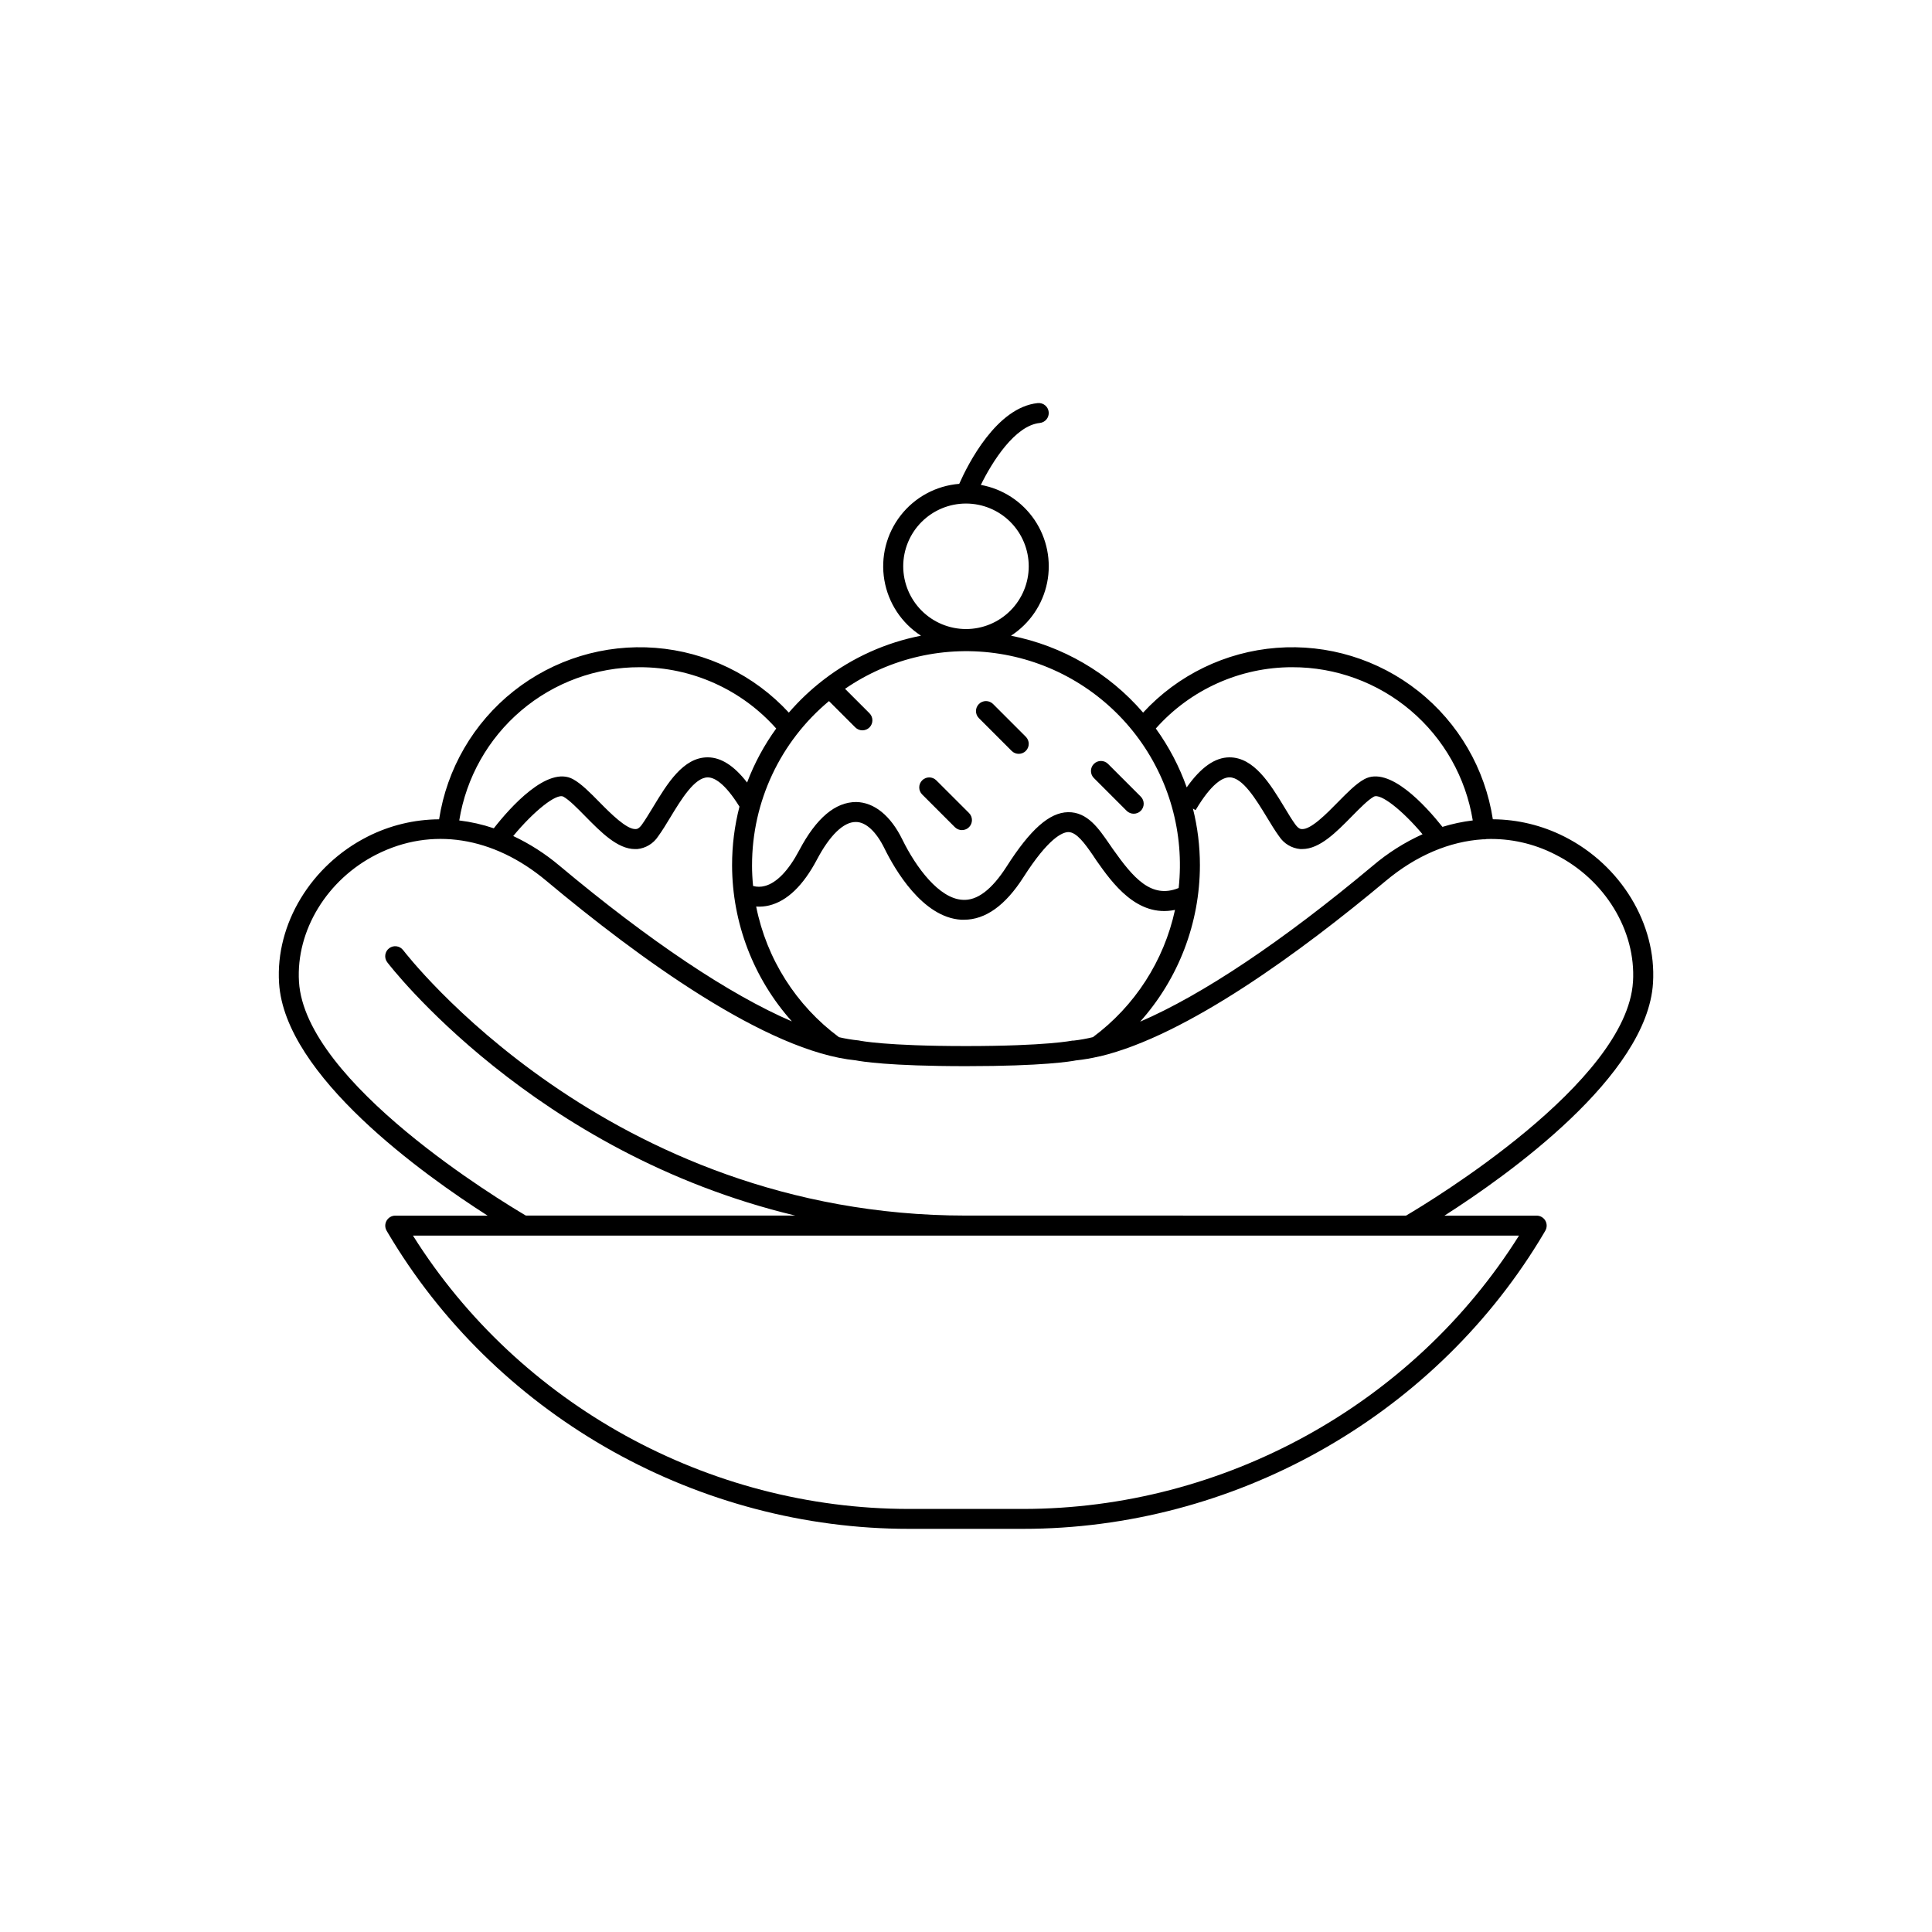 <?xml version="1.0" encoding="UTF-8"?>
<!-- Uploaded to: ICON Repo, www.iconrepo.com, Generator: ICON Repo Mixer Tools -->
<svg fill="#000000" width="800px" height="800px" version="1.1" viewBox="144 144 512 512" xmlns="http://www.w3.org/2000/svg">
 <g>
  <path d="m558.57 365.71c-5.875-2.977-12.363-4.551-18.953-4.594-2.062-13.41-9.117-25.543-19.754-33.965-10.633-8.426-24.055-12.52-37.582-11.465-13.523 1.055-26.148 7.184-35.348 17.16-9.059-10.523-21.387-17.699-35.008-20.379 4.945-3.203 8.395-8.258 9.57-14.031 1.172-5.777-0.027-11.777-3.332-16.656-3.305-4.879-8.434-8.223-14.23-9.273 3.039-6.199 9.062-15.742 15.617-16.414 1.457-0.148 2.516-1.449 2.367-2.906-0.148-1.457-1.453-2.516-2.91-2.367-10.914 1.133-18.48 16.156-20.801 21.402-6.125 0.492-11.758 3.535-15.531 8.387-3.773 4.848-5.34 11.059-4.312 17.117 1.027 6.055 4.551 11.406 9.711 14.742-9.301 1.816-18.055 5.754-25.586 11.5-0.137 0.086-0.266 0.184-0.383 0.297-3.297 2.551-6.332 5.426-9.055 8.582-9.195-9.977-21.824-16.105-35.348-17.16-13.527-1.055-26.953 3.043-37.586 11.469-10.633 8.426-17.688 20.562-19.75 33.969-6.586 0.039-13.074 1.605-18.949 4.586-14.977 7.566-24.445 23.156-23.461 38.781 1.477 24.602 38.453 50.922 55.27 61.668h-24.488c-0.938 0.004-1.801 0.504-2.273 1.309-0.477 0.809-0.492 1.805-0.039 2.625 0 0 0.562 0.984 1.633 2.727 28.852 47.094 81.258 76.34 136.78 76.34h30.309c55.527 0 107.93-29.246 136.78-76.34 1.074-1.742 1.625-2.727 1.625-2.727h-0.004c0.457-0.816 0.445-1.816-0.027-2.625s-1.34-1.305-2.277-1.309h-24.449c16.816-10.746 53.797-37.066 55.27-61.668 0.965-15.625-8.5-31.215-23.488-38.781zm-72.098-44.891c11.496-0.023 22.625 4.051 31.391 11.492s14.59 17.762 16.434 29.109c-2.723 0.332-5.41 0.902-8.031 1.711-4.449-5.59-14.09-16.273-20.715-12.633-2.195 1.199-4.516 3.562-6.977 6.062-3.039 3.102-7.211 7.352-9.605 7.152-0.227 0-0.848-0.059-1.691-1.219-0.848-1.16-1.918-2.902-2.953-4.644-3.738-6.168-8.02-13.137-14.484-13.145-3.856 0-7.598 2.637-11.355 7.961l0.004-0.004c-1.973-5.562-4.731-10.812-8.188-15.598 9.18-10.34 22.348-16.254 36.172-16.246zm-57.938 98.953h-0.324c-0.07 0-6.769 1.445-28.203 1.445-21.43 0-28.133-1.426-28.191-1.438-0.109-0.027-0.223-0.047-0.336-0.059-1.73-0.172-3.449-0.461-5.144-0.855-11.355-8.414-19.18-20.754-21.945-34.617 1.16 0.078 2.32-0.02 3.445-0.293 4.742-1.16 9.012-5.246 12.664-12.164 3.394-6.426 7.035-9.957 10.262-9.957h0.07c2.637 0 5.383 2.578 7.539 6.965 2.695 5.5 10.078 18.352 20.379 18.941h0.727c5.676 0 10.961-3.789 15.742-11.266 6.613-10.352 10.301-11.938 11.906-11.965 2.176 0 4.387 3.07 6.465 6.082l0.984 1.477c4.152 5.902 10.746 15.164 20.812 13.066-2.922 13.504-10.656 25.488-21.754 33.723-1.68 0.41-3.383 0.719-5.098 0.914zm-90.527-46.465c0.027 15.27 5.672 29.996 15.852 41.379-16.48-7.094-37.656-21.227-61.668-41.328-3.707-3.117-7.801-5.742-12.184-7.805 5.422-6.562 11.484-11.434 13.305-10.422 1.504 0.828 3.66 3.019 5.738 5.137 4.231 4.301 8.602 8.746 13.246 8.746h0.531l-0.004 0.004c2.281-0.215 4.34-1.457 5.59-3.375 1.062-1.457 2.117-3.188 3.227-5.027 2.863-4.723 6.426-10.598 9.918-10.598 1.672 0 4.457 1.398 8.402 7.742h0.004c-1.309 5.078-1.965 10.301-1.957 15.547zm123.98 0c0.004-5.066-0.617-10.113-1.852-15.027l0.707 0.422c4.25-7.172 7.231-8.688 8.984-8.699 3.492 0 7.055 5.902 9.918 10.598 1.113 1.84 2.164 3.57 3.227 5.027l0.004 0.004c1.25 1.918 3.309 3.16 5.59 3.375h0.531c4.644 0 9.012-4.449 13.234-8.746 2.086-2.117 4.242-4.309 5.746-5.137 1.781-0.984 7.598 3.633 12.91 9.957-4.762 2.148-9.199 4.961-13.176 8.344-24.008 20.094-45.184 34.215-61.668 41.328 10.191-11.398 15.832-26.152 15.844-41.445zm-78.625-79.23c0-4.41 1.754-8.641 4.871-11.762 3.121-3.117 7.352-4.871 11.762-4.871s8.641 1.754 11.758 4.871c3.117 3.121 4.871 7.352 4.871 11.762 0 4.41-1.754 8.641-4.871 11.758-3.117 3.117-7.348 4.871-11.758 4.871-4.41-0.008-8.637-1.762-11.754-4.879-3.117-3.117-4.871-7.344-4.879-11.75zm-19.68 35.711 6.988 6.988v-0.004c0.496 0.496 1.168 0.773 1.867 0.777 0.707-0.004 1.383-0.281 1.883-0.777 1.031-1.039 1.031-2.715 0-3.75l-6.477-6.477c11.977-8.238 26.66-11.559 41.012-9.273 14.355 2.289 27.281 10.004 36.105 21.555 8.82 11.551 12.867 26.051 11.297 40.504-7.262 2.953-12.023-2.688-17.418-10.293l-0.984-1.426c-2.734-3.938-5.719-8.461-10.922-8.375-4.922 0.09-9.977 4.535-16.285 14.426-3.879 6.051-7.793 9.094-11.699 8.797-6.141-0.355-12.25-8.48-15.922-15.98-3.109-6.336-7.438-9.84-12.211-9.938-5.551 0-10.586 4.223-15.113 12.793-2.832 5.363-5.984 8.641-9.113 9.457v-0.004c-1.02 0.289-2.102 0.289-3.121 0-0.176-1.812-0.277-3.633-0.277-5.473h0.004c-0.012-16.82 7.469-32.777 20.406-43.531zm-50.184-8.965v-0.004c13.836-0.016 27.016 5.898 36.203 16.246-3.195 4.406-5.789 9.219-7.715 14.309-3.445-4.457-6.887-6.652-10.41-6.672h-0.051c-6.477 0-10.707 6.988-14.434 13.145-1.062 1.742-2.055 3.387-2.953 4.644-0.895 1.258-1.465 1.211-1.691 1.219-2.344 0.137-6.562-4.055-9.605-7.152-2.461-2.5-4.781-4.859-6.977-6.062-6.742-3.699-16.727 7.527-21 13.008v0.004c-2.973-1.008-6.043-1.703-9.16-2.078 1.828-11.352 7.648-21.68 16.414-29.125 8.766-7.445 19.898-11.516 31.398-11.484zm101.65 223.06h-30.309c-53.137 0-103.32-27.711-131.4-72.434h293.11c-28.062 44.723-78.258 72.434-131.4 72.434zm161.61-139.73c-1.605 26.812-53.973 58.359-60.133 61.992l-116.63-0.004c-95.23 0-148.59-69.629-149.14-70.328l-0.004 0.004c-0.875-1.172-2.535-1.41-3.707-0.531-1.172 0.875-1.41 2.535-0.531 3.707 0.453 0.602 38.691 50.547 108.16 67.148h-71.41c-6.16-3.621-58.527-35.148-60.133-61.992-0.816-13.551 7.457-27.109 20.586-33.723 14.504-7.32 30.898-4.773 44.961 6.996 24.402 20.41 58.422 45.266 82.035 47.586 1.258 0.254 8.66 1.535 29.184 1.535 20.527 0 27.926-1.277 29.184-1.535l0.004 0.004c2.074-0.219 4.133-0.574 6.16-1.062h0.117c23.086-5.5 53.441-27.828 75.77-46.492 8.09-6.769 16.953-10.48 25.781-11.031v-0.004c0.094 0.004 0.191 0.004 0.285 0h0.285l0.297-0.07v0.004c6.352-0.219 12.652 1.199 18.301 4.109 13.125 6.594 21.402 20.152 20.586 33.703z"/>
  <path d="m397.05 363.21c1.035 1.035 2.715 1.035 3.75 0 1.035-1.035 1.035-2.715 0-3.75l-8.672-8.66c-1.031-1.035-2.707-1.035-3.742-0.004-1.035 1.031-1.039 2.711-0.004 3.746z"/>
  <path d="m412.1 343c1.035 1.035 2.715 1.035 3.75 0 1.035-1.035 1.035-2.715 0-3.75l-8.68-8.68c-1.035-1.035-2.715-1.035-3.75 0s-1.035 2.715 0 3.75z"/>
  <path d="m442.57 358.87c0.496 0.5 1.172 0.777 1.875 0.777s1.379-0.277 1.875-0.777c1.031-1.035 1.031-2.711 0-3.75l-8.68-8.68c-1.035-1.035-2.715-1.035-3.75 0-1.035 1.035-1.035 2.715 0 3.75z"/>
 </g>
</svg>